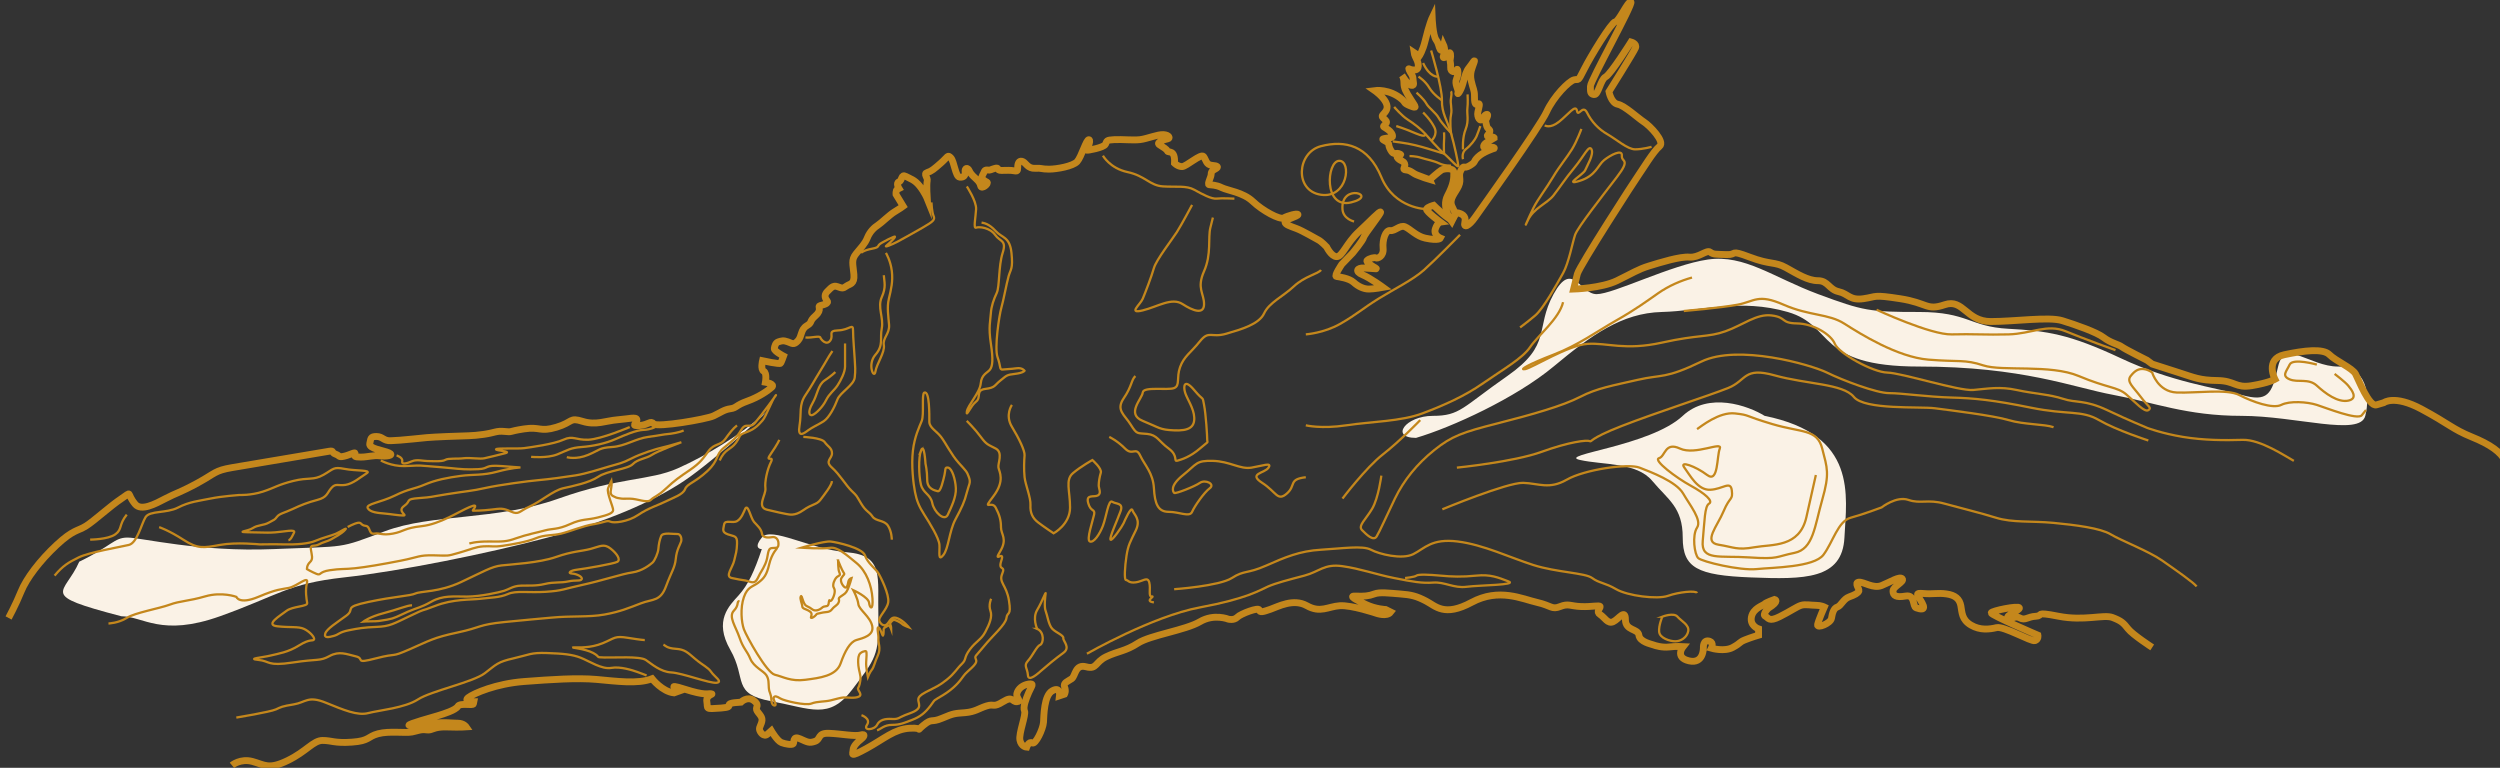 <svg width="1094" height="336" viewBox="0 0 1094 336" fill="none" xmlns="http://www.w3.org/2000/svg">
<rect x="0" y="0" width="1094" height="336" fill="#333333" stroke="none"/>
<g clip-path="url(#clip0_813_786)">
<path d="M736.361 181.978C747.757 171.326 765.004 177.54 772.203 181.978C813.1 190.242 808.046 216.872 807.126 235.237C806.207 253.602 789.665 253.602 766.23 252.684C742.794 251.766 736.361 248.552 736.361 235.237C736.361 221.922 729.928 218.708 723.035 210.444C716.142 202.18 701.438 203.557 691.328 201.262C681.219 198.966 722.116 195.293 736.361 181.978Z" fill="#FAF2E6"/>
<path d="M323.256 260.489C327.392 255.898 330.149 249.929 333.366 240.288C331.987 240.288 330.057 239.277 333.366 235.237C337.501 230.187 354.044 240.288 370.586 241.665C387.129 243.042 383.912 252.684 384.372 269.672C384.831 286.659 382.993 288.496 372.884 301.811C362.774 315.125 354.963 310.075 337.501 306.861C320.039 303.647 326.932 297.219 319.58 284.364C312.228 271.508 319.121 265.08 323.256 260.489Z" fill="#FAF2E6"/>
<path d="M96.255 269.672C70.522 278.854 62.711 269.672 53.061 269.672C16.299 260.03 28.247 260.489 34.68 245.797C48.925 238.91 49.844 235.237 55.818 235.237C61.791 235.237 87.065 241.665 119.69 240.288C152.316 238.91 147.721 240.288 168.399 232.482C189.077 224.677 217.108 227.891 244.219 218.249C271.331 208.608 284.197 210.444 296.604 204.935C309.011 199.425 323.256 190.702 333.366 181.978C343.475 173.255 313.147 201.262 299.361 210.444C285.576 219.627 265.357 228.35 239.624 235.237C213.891 242.124 175.292 249.929 150.478 252.684C125.664 255.439 121.988 260.489 96.255 269.672Z" fill="#FAF2E6"/>
<path d="M679.84 160.399C663.298 174.173 635.267 187.029 619.644 191.62C608.156 191.62 615.049 181.978 626.996 181.978C638.943 181.978 639.863 178.305 659.622 164.531C679.381 150.757 671.569 143.871 679.84 128.719C688.112 113.568 691.328 128.719 698.681 128.719C706.033 128.719 731.306 115.864 747.389 113.568C763.472 111.272 775.879 121.373 795.638 128.719C815.398 136.065 818.155 136.525 839.752 136.525C861.349 136.525 861.809 142.952 878.811 143.871C895.813 144.789 905.463 146.166 927.979 156.726C950.495 167.286 969.335 169.582 980.823 172.796C992.311 176.01 994.149 172.796 996.906 160.399C999.664 148.003 1010.69 160.399 1023.1 160.399C1035.51 160.399 1037.34 172.796 1035.05 181.978C1032.75 191.161 1004.72 181.978 980.823 181.978C956.929 181.978 942.224 176.01 924.762 172.796C907.301 169.582 885.244 160.399 839.752 160.399C794.26 160.399 802.991 142.493 782.312 136.525C761.634 130.556 744.632 136.065 727.171 136.525C709.709 136.984 696.383 146.625 679.84 160.399Z" fill="#FAF2E6"/>
<path d="M1013.85 159.546C1013.85 159.546 1003.32 156.581 1001.95 159.546C1000.58 162.512 998.291 164.451 1001.95 165.999C1005.61 167.546 1010.19 165.409 1013.85 168.765C1017.51 172.122 1023 176.238 1027.58 175.32C1032.16 174.401 1028.96 170.438 1027.58 168.765C1026.21 167.087 1021.63 163.623 1021.63 163.623" stroke="#C4871C" stroke-miterlimit="10"/>
<path d="M3.749 270.418C3.749 270.418 6.955 264.488 9.242 258.818C11.529 253.142 17.482 245.284 24.802 238.469C32.122 231.654 33.955 232.482 37.615 230.191C41.275 227.906 48.141 221.505 53.175 218.177C58.208 214.849 55.007 215.558 59.127 220.598C61.749 223.807 67.821 220.587 72.4 218.177C76.979 215.768 78.806 215.558 86.586 211.3C94.366 207.042 93.907 205.953 101.505 204.638C101.505 204.638 129.089 199.955 144.098 197.454C146.311 197.086 144.836 198.004 146.862 198.741C148.887 199.478 147.968 200.215 150.55 199.66C153.132 199.11 155.714 197.449 155.345 198.554C154.976 199.66 154.976 200.028 157.927 200.028C160.878 200.028 163.46 199.11 166.223 199.478C168.987 199.847 172.675 199.297 170.281 198.191C167.886 197.086 161.247 196.349 161.797 194.137C162.348 191.926 161.979 191.008 164.748 191.008C167.517 191.008 167.772 193.032 171.052 192.85C174.338 192.669 175.257 192.669 180.603 192.113C185.948 191.558 186.873 191.376 195.725 191.008C204.578 190.639 206.422 190.826 211.586 190.089C216.75 189.352 217.118 188.434 220.807 188.802C224.495 189.171 222.095 188.802 229.29 187.697C236.48 186.591 236.111 189.171 243.488 186.96C250.865 184.748 249.021 182.537 254.922 184.38C260.824 186.223 265.063 184.113 270.227 183.694C275.391 183.274 278.523 182.271 278.71 183.694C278.897 185.117 275.578 186.591 279.817 186.223C284.056 185.854 284.612 183.83 286.087 185.485C287.563 187.141 309.137 183.461 312.27 181.987C315.402 180.513 316.877 179.226 319.647 178.858C322.416 178.489 321.86 177.383 327.024 175.541C332.187 173.698 336.057 170.937 337.72 169.463C339.383 167.989 334.957 167.252 334.957 167.252C334.957 167.252 335.694 163.198 334.219 162.461C332.743 161.724 333.668 157.857 333.668 157.857C333.668 157.857 341.227 159.512 341.596 158.962C341.965 158.412 342.884 155.833 342.884 155.833C342.884 155.833 338.645 153.622 338.827 152.516C339.008 151.41 339.377 149.936 340.671 149.568C341.965 149.199 342.697 148.831 344.728 149.568C346.76 150.305 347.31 151.11 349.154 149.142C350.999 147.175 350.261 144.227 353.024 142.566C355.788 140.904 353.762 140.91 356.894 138.143C360.027 135.376 357.445 134.089 358.92 133.721C360.396 133.352 362.978 132.802 361.871 131.51C360.764 130.217 360.747 128.748 362.138 127.456C363.528 126.163 364.453 124.695 366.479 125.432C368.505 126.169 368.873 126.327 370.349 125.233C371.824 124.139 374.037 124.507 373.668 120.085C373.3 115.663 372.38 113.82 374.588 111.059C376.801 108.298 378.458 106.824 379.564 104.057C380.671 101.29 382.697 99.453 384.172 98.529C385.647 97.61 389.336 93.925 391.549 92.632C393.762 91.34 395.237 90.24 395.237 90.24L392.105 85.08C392.105 85.08 391.924 83.237 392.656 82.869L393.393 82.5C393.393 82.5 391.918 80.108 393.393 79.552C394.869 78.996 394.313 76.054 396.344 77.159C398.37 78.265 400.214 78.634 402.427 81.395C404.64 84.156 405.747 86.923 405.747 86.923C405.747 86.923 405.378 80.658 405.747 79.184C406.116 77.709 403.903 76.054 405.747 75.498C407.591 74.948 408.698 74.024 411.83 71.263C414.962 68.502 414.593 67.578 416.069 69.052C417.544 70.526 418.095 77.341 419.939 77.528C421.783 77.715 422.521 76.791 422.334 75.135C422.146 73.48 423.44 73.111 424.178 74.767C424.915 76.422 426.391 77.528 427.129 78.265C427.866 79.002 428.786 79.739 429.154 81.395C429.523 83.05 432.843 80.289 431.918 79.739C430.993 79.189 428.967 78.265 429.892 76.791C430.817 75.317 430.584 74.211 432.082 74.398C433.581 74.585 433.399 74.217 435.425 73.661C437.451 73.111 435.794 74.58 438.188 74.58C440.583 74.58 442.058 74.398 443.903 74.761C445.747 75.124 445.191 74.211 445.378 72.55C445.565 70.889 446.297 70.157 447.591 70.707C448.885 71.257 449.804 73.837 452.937 73.656C456.069 73.474 455.518 74.024 459.02 74.024C462.521 74.024 469.529 72.737 471.373 70.707C473.217 68.677 475.43 60.757 476.537 61.125C477.644 61.494 475.43 65.548 475.618 65.729C475.805 65.911 482.995 64.624 483.732 63.15C484.47 61.675 483.914 61.284 487.602 61.108C491.291 60.933 495.717 61.466 498.849 61.108C501.982 60.751 506.595 58.727 509.177 58.909C511.759 59.09 512.128 60.564 511.021 60.751C509.915 60.938 505.676 62.225 507.333 63.331C508.99 64.437 510.465 65.174 510.834 66.092C511.203 67.011 514.335 65.174 513.966 71.433C513.966 71.433 515.442 72.907 517.286 72.907C519.13 72.907 525.582 67.011 526.689 68.485C527.795 69.959 527.795 72.17 530.377 72.352C532.959 72.533 533.328 73.089 532.034 73.826C530.741 74.563 530.008 74.931 530.008 76.218C530.008 77.505 528.164 80.641 529.089 80.822C530.014 81.004 532.04 80.822 534.622 82.109C537.204 83.396 544.025 84.133 548.269 88.187C552.514 92.241 560.072 96.295 561.729 95.371C563.386 94.447 567.812 93.159 568 93.897C568.187 94.634 562.098 96.108 562.285 97.213C562.473 98.319 564.311 98.869 567.262 99.975C570.213 101.08 575.377 104.21 576.852 104.947C578.327 105.684 580.541 108.077 580.541 108.077C580.541 108.077 582.566 112.312 584.967 112.312C587.367 112.312 589.206 106.415 594.557 101.443C599.908 96.471 603.778 92.23 604.147 92.785C604.516 93.341 597.139 102.367 596.77 103.841C596.401 105.315 591.975 110.656 591.975 110.656L587.18 115.629C587.18 115.629 583.679 120.788 584.785 120.97C585.892 121.151 590.318 121.707 592.344 123.549C594.369 125.392 596.77 126.498 598.983 126.498C601.196 126.498 605.253 125.76 605.253 125.76C605.253 125.76 599.721 121.707 596.219 120.232C592.718 118.758 594.006 117.103 596.77 117.284C598.858 117.426 601.151 117.562 602.155 117.624C602.274 117.63 602.325 117.471 602.217 117.415C600.946 116.717 597.49 114.727 598.245 113.973C599.164 113.055 601.565 112.499 602.115 112.867C602.666 113.236 605.617 112.317 605.248 108.632C604.879 104.947 606.354 100.524 608.38 100.893C610.406 101.262 612.619 98.313 614.832 99.237C617.045 100.156 619.888 103.41 623.684 104.21C629.688 105.485 630.324 104.21 630.324 104.21C630.324 104.21 627.191 102.923 628.11 100.156C629.03 97.389 630.324 97.208 630.324 97.208C630.324 97.208 623.872 92.417 624.24 91.498C624.609 90.58 627.373 89.843 627.373 89.843C627.373 89.843 634.562 97.026 635.487 95.921C636.407 94.815 636.776 92.791 638.069 93.159C639.357 93.528 641.758 94.265 641.02 97.213C640.282 100.162 642.864 98.869 645.446 95.189C648.028 91.504 673.66 55.762 676.793 48.947C679.925 42.132 686.564 35.498 688.777 34.943C690.99 34.387 690.253 36.23 693.203 30.339C696.154 24.442 705.188 9.707 706.851 9.519C708.513 9.332 712.383 0.306 713.672 0.862C714.96 1.417 695.973 35.311 695.973 37.709C695.973 40.108 695.791 41.208 697.63 41.395C699.468 41.582 700.393 34.761 702.606 33.656C704.819 32.55 713.734 18.364 713.734 18.364C713.734 18.364 716.435 19.101 715.697 20.944C714.96 22.787 704.082 40.102 704.082 40.102C704.082 40.102 705.001 45.074 707.952 45.63C710.902 46.18 716.804 51.708 719.386 53.369C721.968 55.031 728.789 62.027 726.207 64.057C723.625 66.087 718.648 74.376 717.173 76.4C715.697 78.424 691.172 116.377 690.253 119.881C689.333 123.385 688.596 126.515 688.596 126.515C688.596 126.515 700.768 126.146 707.588 122.829C714.409 119.512 716.81 117.857 721.605 116.383C726.4 114.909 735.252 112.147 739.304 112.516C743.361 112.884 746.862 109.199 748.338 110.305C749.813 111.41 750.551 111.223 755.527 111.41C760.504 111.597 756.447 109.018 765.668 112.516C774.889 116.014 776.546 114.359 781.528 117.12C786.505 119.881 791.118 122.829 795.544 122.829C799.97 122.829 800.339 126.696 804.578 127.62C808.817 128.539 809.373 131.589 815.456 130.71C821.539 129.831 819.326 128.828 831.498 130.71C843.67 132.592 842.933 136.096 851.042 133.33C859.156 130.568 860.444 140.7 871.141 140.7C881.837 140.7 896.586 138.489 902.487 140.332C908.389 142.174 917.423 145.304 920.555 147.702C923.687 150.101 927.007 150.651 928.482 151.756C929.958 152.862 939.548 157.653 939.548 157.653L941.795 159.308C941.795 159.308 946.556 160.828 953.422 163.039C960.288 165.25 962.575 166.412 970.355 166.515C978.135 166.622 978.135 169.973 985.461 168.754C992.787 167.535 995.527 165.987 995.527 165.987C995.527 165.987 990.948 157.069 999.647 155.215C1008.34 153.361 1016.58 152.414 1019.33 155.175C1022.07 157.936 1029.39 161.06 1030.77 163.612C1032.14 166.163 1036.72 178.137 1039.92 177.179L1043.13 176.221C1043.13 176.221 1047.71 172.621 1059.6 178.994C1071.5 185.366 1073.34 187.844 1081.57 191.178C1089.81 194.512 1094.38 197.834 1096.22 201.661" stroke="#C4871C" stroke-width="3" stroke-miterlimit="10"/>
<path d="M101.505 334.889C101.505 334.889 105.193 331.759 110.539 333.233C115.884 334.707 117.547 336.867 125.843 332.836C134.139 328.805 137.09 324.02 141.147 324.02C145.205 324.02 146.311 325.307 154.057 324.757C161.803 324.207 160.696 322.364 165.491 321.071C170.286 319.784 177.476 320.89 180.245 320.334C183.009 319.784 184.115 319.047 186.697 319.416C189.279 319.784 189.461 317.942 195.55 318.129C201.633 318.31 204.033 318.118 204.033 318.118C204.033 318.118 202.926 316.473 200.345 316.473C197.763 316.473 194.261 315.923 190.573 316.473C186.884 317.023 179.507 317.947 178.957 317.392C178.407 316.836 189.285 313.894 191.679 313.157C194.074 312.419 199.425 310.764 200.345 309.103C201.264 307.441 206.984 308.921 207.165 307.997L207.347 307.079C207.347 307.079 202.552 307.079 204.952 305.236C207.353 303.393 217.124 299.158 229.29 298.234C241.457 297.31 252.522 296.578 261.006 297.315C269.489 298.052 279.073 299.475 285.344 297.015C285.344 297.015 289.77 302.656 294.934 303.212L297.516 302.293C297.516 302.293 290.326 298.608 299.542 301.556C308.763 304.505 309.5 303.399 311.157 303.58C312.814 303.762 308.763 303.949 309.313 307.079C309.864 310.208 308.207 310.395 315.584 309.84C322.961 309.29 314.477 307.816 324.249 307.26C324.249 307.26 327.012 304.499 329.781 306.523C332.545 308.547 330.701 309.284 331.07 310.577C331.438 311.87 333.651 313.338 333.464 315.181C333.277 317.023 332.176 318.129 332.358 319.234C332.539 320.34 334.202 322.733 335.859 321.259L337.516 319.784C337.516 319.784 340.098 324.207 341.942 324.944C343.786 325.681 346.55 326.05 347.106 325.494C347.662 324.938 346.737 321.809 350.057 323.283C353.376 324.757 354.114 325.307 356.696 324.388C359.278 323.47 357.615 320.703 362.779 320.89C367.943 321.071 374.026 322.364 376.608 321.627C379.19 320.89 377.896 322.733 376.608 323.651C375.32 324.57 373.288 326.599 373.288 328.255C373.288 329.911 371.444 331.753 379.19 327.518C386.936 323.283 391.362 319.042 398.183 318.673C405.003 318.305 400.027 320.697 404.084 317.386C408.141 314.069 407.217 316.468 412.38 314.256C417.544 312.045 417.913 312.232 422.339 311.864C426.765 311.495 428.241 310.021 431.742 308.916C435.243 307.81 434.506 309.834 438.932 307.073C443.358 304.312 442.802 307.254 445.015 307.073C447.228 306.891 444.464 305.417 445.015 303.388C445.565 301.358 447.597 299.702 450.179 299.334C452.761 298.965 451.467 300.071 450.179 303.019C448.891 305.967 447.597 309.466 448.334 311.127C449.072 312.788 445.753 320.89 446.309 323.838C446.865 326.787 449.259 326.968 449.259 326.968C449.259 326.968 450.213 324.207 451.671 325.125C453.129 326.044 456.449 319.002 456.636 316.076C456.824 313.151 456.818 304.306 460.506 302.282C464.195 300.258 463.639 304.493 463.639 304.493L465.852 303.756C465.852 303.756 466.59 302.469 465.852 300.626C465.114 298.784 467.327 298.183 468.984 297.009C470.641 295.835 470.46 290.495 475.255 291.782C480.05 293.069 479.125 289.758 484.107 287.359C489.084 284.967 492.59 284.967 497.936 281.463C503.281 277.964 518.841 275.753 525.077 272.068C531.314 268.383 537.584 270.962 537.584 270.962C537.584 270.962 539.979 271.603 541.454 270.084C542.93 268.564 550.857 265.616 551.044 266.908C551.231 268.201 552.701 267.748 556.021 266.591C559.34 265.434 565.98 261.749 571.881 265.066C577.783 268.383 581.102 265.434 586.266 265.066C591.43 264.697 602.308 268.383 602.308 268.383C602.308 268.383 606.916 270.038 608.579 267.833L606.366 266.727C606.366 266.727 601.939 266.546 597.7 264.516C593.462 262.492 589.773 260.649 593.274 260.831C596.775 261.012 598.989 260.831 601.389 259.912C603.784 258.994 607.659 259.543 612.636 259.912C617.612 260.281 619.826 260.831 624.07 263.042C628.315 265.253 631.998 270.044 643.982 263.592C655.967 257.145 666.107 262.118 672.565 263.592C679.017 265.066 679.017 266.908 682.706 265.434C686.394 263.96 687.132 265.253 691.927 265.434C696.722 265.616 700.041 264.697 700.223 265.434C700.404 266.171 698.197 267.646 700.223 268.933C702.249 270.22 703.543 273.168 705.937 272.062C708.332 270.957 711.283 266.166 711.283 271.144C711.283 276.122 716.815 275.011 717.184 277.959C717.553 280.907 722.53 281.826 723.455 282.194C724.38 282.563 727.512 283.481 730.463 283.113C733.413 282.744 736.546 282.931 736.546 282.931C736.546 282.931 732.676 287.722 739.128 289.196C745.58 290.67 745.398 283.487 745.398 283.487C745.398 283.487 745.137 279.58 748.184 280.629C750.108 281.293 748.899 283.668 748.899 283.668C748.899 283.668 754.614 285.324 758.302 283.3C761.991 281.276 760.884 281.088 763.647 279.983C766.411 278.877 769.549 277.959 769.549 277.959V275.198C769.549 275.198 765.679 273.911 766.417 270.038C767.154 266.166 771.393 265.066 772.131 264.329C772.869 263.592 776.557 262.305 776.557 262.305C776.557 262.305 779.139 262.855 773.794 266.171C773.794 266.171 771.03 268.933 772.506 269.67C773.981 270.407 773.981 272.249 778.776 269.851C783.571 267.458 786.334 265.429 788.179 264.879C790.023 264.329 792.418 264.879 794.631 264.879C796.844 264.879 798.319 265.616 798.319 265.616C798.319 265.616 795.737 271.512 795.368 273.355C794.999 275.198 801.083 272.805 801.451 270.594C801.82 268.383 802.371 266.171 804.033 265.621C805.696 265.071 806.615 262.123 809.197 261.199C811.779 260.275 813.067 259.543 813.436 258.619C813.805 257.695 811.223 254.934 813.436 254.753C815.649 254.571 819.707 257.701 823.395 256.227C827.084 254.753 831.322 251.991 832.429 253.278C833.536 254.565 828.372 256.595 828.372 258.619C828.372 260.643 829.66 261.568 833.904 260.831C838.143 260.093 836.855 265.434 838.512 265.99C840.169 266.546 843.12 267.464 841.094 263.779C839.068 260.093 837.672 259.356 841.781 259.725C845.889 260.093 847.915 259.356 851.791 259.906C855.661 260.456 857.505 262.118 858.061 265.066C858.611 268.014 858.43 271.144 862.487 273.542C866.544 275.94 870.602 275.385 873.734 274.648C876.866 273.911 888.857 280.913 890.514 280.357C892.171 279.801 891.802 277.964 891.802 277.964C891.802 277.964 871.152 269.12 871.334 268.201C871.515 267.283 883.318 264.884 883.687 265.99C884.056 267.096 877.417 269.307 878.711 270.412C880.005 271.518 881.474 269.125 883.875 270.412C886.269 271.699 887.194 269.862 890.883 269.675C894.571 269.488 889.595 267.464 900.842 269.675C912.089 271.887 920.572 268.757 924.442 270.225C928.312 271.694 929.237 272.618 931.263 275.198C933.289 277.777 941.806 283.305 941.806 283.305" stroke="#C4871C" stroke-width="3" stroke-miterlimit="10"/>
<path d="M340.2 239.734C340.2 239.734 337.709 242.223 336.602 246.917C335.496 251.612 334.389 252.995 331.898 254.928C329.407 256.862 327.194 256.584 325.537 261.284C323.88 265.984 324.43 272.34 325.537 275.379C326.644 278.418 335.496 294.447 339.088 295.274C342.68 296.102 346.005 298.313 352.366 297.485C358.728 296.658 365.917 295.83 367.858 290.302C369.793 284.774 372.006 280.907 374.775 280.079C377.544 279.252 382.521 278.146 381.692 274.001C380.864 269.857 375.882 266.818 375.609 264.329C375.337 261.84 373.396 258.251 373.396 258.251C373.396 258.251 380.036 261.29 380.314 263.779C380.592 266.268 382.158 267.374 381.789 261.846C381.42 256.318 379.207 249.962 374.781 246.367C370.355 242.773 366.485 239.184 363.165 239.734C359.845 240.283 350.721 239.677 350.721 239.677C350.721 239.677 360.68 236.695 363.443 236.972C366.207 237.25 377.408 239.745 378.515 243.056C379.621 246.373 383.02 248.731 384.257 250.665C385.494 252.598 389.223 260.275 388.672 263.592C388.122 266.909 384.087 270.135 384.831 271.79C385.574 273.446 387.231 274.551 388.615 272.618C390 270.685 390.551 269.579 393.042 270.685C395.533 271.79 397.746 274.551 397.746 274.551C397.746 274.551 395.255 273.633 394.795 273.077C394.335 272.522 391.566 270.957 390.925 271.325C390.284 271.694 389.268 272.612 389.637 273.349C390.006 274.086 390.006 275.374 390.006 275.374C390.006 275.374 389.268 273.253 388.53 273.809C387.793 274.364 386.686 274.636 386.686 275.374C386.686 276.111 386.686 277.863 386.408 278.135C386.13 278.407 385.211 274.636 384.382 274.54C383.554 274.444 384.564 277.857 384.382 279.512C384.201 281.168 385.58 283.748 384.201 286.696C382.822 289.644 382.447 291.946 381.528 293.052C380.609 294.157 379.774 296.278 379.774 296.278C379.774 296.278 378.855 291.855 379.037 289.735C379.218 287.614 379.315 285.403 379.037 285.035C378.759 284.666 376.546 285.313 375.995 286.509C375.445 287.705 375.445 289.27 375.626 291.3C375.808 293.324 376.733 295.631 376.546 297.196C376.358 298.761 376.086 300.145 375.53 301.063C374.974 301.982 377.556 303.734 375.99 304.748C374.423 305.763 370.548 305.117 369.169 305.208C367.79 305.298 366.127 305.854 363.454 306.495C360.782 307.135 357.644 306.863 355.067 307.878C352.486 308.893 343.174 306.682 341.517 305.667C339.86 304.652 339.122 304.471 338.657 305.117C338.191 305.763 339.116 307.203 339.394 308.139C339.672 309.074 337.641 309.262 337.55 306.313C337.459 303.365 336.631 303.365 336.443 301.063C336.256 298.761 336.534 297.287 335.337 295.444C334.14 293.602 329.804 291.85 328.329 288.261C326.853 284.672 325.287 283.929 323.625 279.048C321.968 274.166 318.648 269.834 321.134 267.254C323.619 264.675 322.183 263.047 323.625 263.019" stroke="#C4871C" stroke-miterlimit="10"/>
<path d="M366.751 245.261C366.751 245.261 366.751 249.225 367.211 250.234C367.67 251.243 367.761 251.708 366.751 252.167C365.741 252.626 364.725 254.469 364.629 255.943C364.532 257.417 365.276 257.072 365.276 258.812C365.276 260.553 363.709 263.773 363.153 262.855C362.597 261.936 362.875 264.142 362.325 264.879C361.774 265.616 360.759 264.969 359.652 265.984C358.546 266.999 356.724 267.549 355.561 266.721C354.397 265.894 354.579 265.984 352.922 265.157C351.265 264.329 350.987 259.957 350.431 260.989C349.875 262.021 351.078 264.329 351.078 265.338C351.078 266.347 352.553 266.512 353.66 267.124C354.766 267.736 355.504 268.286 354.948 269.76C354.392 271.235 356.514 269.851 357.07 269.114C357.626 268.377 357.252 268.746 359.374 268.196C361.496 267.646 362.875 268.196 364.078 266.631C365.281 265.066 366.473 264.975 367.029 263.501C367.585 262.027 366.291 262.169 367.948 260.995C369.605 259.821 370.161 259.736 370.99 257.843C371.818 255.949 372.647 252.944 372.647 252.944C372.647 252.944 371.359 253.278 371.172 254.843C371.172 254.843 370.893 256.964 370.156 257.145C369.418 257.327 367.296 254.543 368.221 252.944C369.146 251.345 369.878 251.527 369.14 250.512C368.402 249.497 366.745 245.261 366.745 245.261H366.751Z" stroke="#C4871C" stroke-miterlimit="10"/>
<path d="M103.417 314.013C103.417 314.013 118.222 311.558 120.679 310.452C123.136 309.346 123.261 309.103 128.544 308.241C133.833 307.379 134.69 304.312 142.56 307.504C150.425 310.696 156.451 313.276 161.122 312.051C165.792 310.821 177.101 309.828 182.878 306.086C188.655 302.35 206.972 298.54 212.136 294.611C217.3 290.682 217.669 289.695 224.677 288.102C231.685 286.503 232.173 285.522 239.306 285.766C246.433 286.01 250.49 286.378 254.179 287.853C257.867 289.327 263.4 293.012 267.457 292.275C271.515 291.538 276.923 293.363 278.892 294.05C280.861 294.736 282.949 295.592 282.949 295.592" stroke="#C4871C" stroke-miterlimit="10"/>
<path d="M290.32 282.075C291.058 282.444 291.796 283.674 295.728 283.918C299.661 284.162 300.892 285.517 304.212 288.34C307.531 291.164 309.864 292.009 311.22 294.044C312.576 296.079 316.509 298.41 313.558 298.778C310.607 299.147 298.56 294.503 293.765 294.259C288.97 294.016 285.162 290.512 282.58 288.788C279.998 287.07 268.808 287.847 264.507 287.722C260.206 287.598 263.094 287.649 259.53 285.721C255.967 283.793 248.652 283.3 250.984 283.3C253.317 283.3 258.361 283.668 263.769 281.457C269.177 279.246 268.808 278.14 274.835 279.121C280.855 280.102 282.155 280.102 282.155 280.102" stroke="#C4871C" stroke-miterlimit="10"/>
<path d="M180.302 264.879C178.214 264.879 174.031 266.722 167.886 268.32C161.74 269.919 159.033 272.006 159.033 272.006C159.033 272.006 160.384 271.881 162.847 271.881C165.31 271.881 166.042 271.756 169.486 271.144C172.931 270.532 173.668 269.795 178.458 267.702C183.253 265.616 183.746 266.104 188.785 263.28C193.824 260.457 198.494 261.069 204.277 261.069C210.059 261.069 218.537 259.226 220.75 258.489C222.963 257.752 224.563 256.403 227.877 256.278C231.197 256.153 234.392 256.522 238.449 255.541C242.506 254.56 245.332 255.172 248.652 254.435C251.972 253.698 254.06 254.435 254.553 253.454C255.047 252.474 252.465 251.118 250.371 250.999C248.277 250.88 249.39 249.65 252.584 249.281C255.779 248.913 268.689 246.702 270.164 245.84C271.64 244.978 270.164 242.398 267.213 240.068C264.263 237.738 262.662 239.087 258.486 240.193C254.304 241.298 250.621 241.174 243.244 243.753C235.867 246.333 223.701 246.946 219.394 247.439C215.093 247.932 211.529 250.143 201.814 254.685C192.105 259.232 184.234 258.614 181.777 259.719C179.32 260.825 172.806 260.95 161.247 263.405C149.687 265.86 155.714 266.353 151.537 269.42C147.361 272.488 142.935 275.192 142.316 277.279C141.698 279.365 143.916 278.877 146.13 278.259C148.343 277.641 148.343 276.661 152.644 275.805C156.945 274.948 159.034 274.574 164.816 274.33C170.598 274.087 171.943 273.1 179.689 269.415C187.435 265.729 182.64 268.184 190.505 265.117C198.37 262.044 206.115 262.537 210.173 262.027C214.23 261.517 218.656 261.556 222.22 259.958C225.783 258.359 231.191 259.464 238.812 258.977C246.433 258.483 246.558 257.746 255.036 255.904C263.519 254.061 272.247 251.113 276.673 250.5C281.099 249.888 284.538 247.059 285.525 246.203C286.513 245.347 287.982 241.905 288.107 240.187C288.232 238.469 288.601 236.258 289.339 234.54C290.076 232.822 294.871 233.803 296.347 233.678C297.822 233.554 298.435 235.646 298.066 236.944C297.697 238.242 296.097 240.556 295.728 244.485C295.359 248.414 293.884 250.013 291.427 256.629C288.97 263.246 285.65 262.05 280.486 264.011C275.322 265.979 271.39 267.697 264.507 268.927C257.623 270.157 250.371 269.42 241.275 270.277C232.179 271.138 232.672 271.014 220.869 272.193C209.066 273.372 210.666 274.574 200.22 276.785C189.773 278.997 187.928 280.346 179.201 284.156C170.473 287.966 174.531 285.505 164.572 288.085C154.613 290.665 159.902 288.21 155.72 287.223C151.537 286.242 148.467 284.768 144.166 287.099C139.865 289.435 139.371 288.204 128.062 289.922C116.752 291.64 118.353 289.31 113.064 288.777C107.775 288.244 115.033 287.711 118.472 286.849C121.91 285.987 125.968 285.5 130.888 282.427C135.807 279.354 136.908 280.709 137.402 279.847C137.896 278.985 135.433 276.286 132.976 275.181C130.519 274.075 127.199 274.688 121.422 274.075C115.646 273.463 122.654 269.409 125.355 267.323C128.062 265.236 134.695 265.48 134.423 263.881C134.151 262.282 133.47 258.478 134.326 255.036C135.183 251.595 130.025 256.51 126.461 257.247C122.898 257.985 121.542 257.616 113.064 261.177C104.58 264.737 103.423 261.177 103.423 261.177C103.423 261.177 97.118 258.846 89.798 260.972C82.478 263.099 78.812 262.917 74.238 264.607C69.659 266.296 59.133 268.094 55.473 270.396C51.812 272.697 47.466 272.839 47.466 272.839" stroke="#C4871C" stroke-miterlimit="10"/>
<path d="M314.908 201.502C317.246 196.343 319.703 196.955 322.035 193.763C324.373 190.571 322.773 190.503 326.706 189.097C330.638 187.691 332.238 185.536 333.714 183.938C335.189 182.339 337.771 175.093 339.366 173.131C340.96 171.169 332.851 182.22 330.394 185.043C327.937 187.867 326.462 184.55 324.373 188.116C322.285 191.682 320.929 192.539 316.877 195.855C312.826 199.172 314.908 201.14 309.5 206.174C304.093 211.209 300.773 211.578 299.791 214.033C298.809 216.488 294.752 217.718 291.308 219.436C287.863 221.154 283.812 222.259 279.261 225.332C274.71 228.405 268.564 229.018 267.089 228.281C265.613 227.544 264.507 228.649 259.837 229.386C255.166 230.123 249.39 232.578 245.576 233.514C241.763 234.449 238.324 233.928 234.511 235.527C230.698 237.125 224.183 238.231 220.007 238.843C215.825 239.456 215.087 238.843 211.523 239.087C207.96 239.331 206.359 240.317 200.793 241.911C195.226 243.51 196.406 243.141 189.767 243.016C183.128 242.892 183.497 243.753 175.382 245.352C167.267 246.951 160.015 248.176 155.345 248.669C150.675 249.162 149.2 248.794 144.28 249.531C139.36 250.268 140.591 251.986 138.503 251.13C136.415 250.274 134.321 249.043 134.321 249.043C134.321 249.043 134.196 247.325 135.671 245.97C137.147 244.615 136.409 242.897 136.04 240.442C135.671 237.987 137.516 239.337 139.485 238.254C141.454 237.171 143.417 236.882 144.893 236.02C146.368 235.158 149.319 233.684 150.913 231.966C152.508 230.248 149.194 232.578 147.1 233.514C145.006 234.449 141.198 235.283 138.128 236.632C135.053 237.982 129.526 238.35 124.362 238.231C119.198 238.106 115.878 238.231 113.665 238.231C113.665 238.231 103.514 237.142 96.188 238.469C88.862 239.796 86.575 240.266 80.168 236.145C73.762 232.023 69.642 230.673 69.642 230.673" stroke="#C4871C" stroke-miterlimit="10"/>
<path d="M126.212 236.388C127.194 236.264 127.812 234.79 128.669 233.089C129.526 231.388 124.243 232.703 120.554 232.947C116.866 233.191 118.216 233.072 110.107 232.947C101.998 232.822 108.388 232.578 110.601 231.104C112.814 229.63 115.396 229.999 117.728 228.649C120.061 227.3 120.066 227.668 121.173 226.194C122.279 224.72 124.368 224.476 128.056 222.753C131.745 221.029 134.446 219.929 138.872 218.761C143.298 217.593 143.054 215.751 145.017 213.539C146.986 211.328 147.843 212.678 151.163 212.19C154.483 211.697 157.802 208.749 160.384 207.155C162.966 205.562 155.833 206.174 150.794 205.188C145.755 204.207 146.124 205.188 141.573 207.768C137.022 210.347 135.183 208.749 128.294 210.472C121.405 212.196 120.305 213.42 115.016 215.138C109.727 216.856 104.688 216.612 104.688 216.612C104.688 216.612 97.101 217.14 92.068 218.177C87.035 219.215 82.915 219.532 77.882 222.118C72.848 224.703 65.522 223.354 63.695 226.313C61.868 229.273 60.035 237.59 56.375 238.464C52.715 239.337 38.982 241.661 34.409 243.929C29.829 246.197 27.542 247.53 23.882 251.895" stroke="#C4871C" stroke-miterlimit="10"/>
<path d="M166.655 201.503C166.655 201.503 171.206 204.082 176.982 203.958C182.759 203.833 181.777 203.476 186.941 203.958C192.105 204.445 192.105 204.309 196.9 204.808C201.695 205.307 204.277 205.551 209.316 205.307C214.355 205.063 211.529 203.34 219.644 203.958L227.758 204.57C227.758 204.57 223.826 204.695 217.556 206.413C211.285 208.131 207.109 207.518 201.576 208.255C196.043 208.992 190.76 209.973 185.84 212.065C180.921 214.152 179.082 213.783 172.812 216.856C166.541 219.929 159.891 220.542 160.94 222.384C161.99 224.227 165.435 224.471 168.261 224.72C171.087 224.964 174.406 225.582 176.494 225.582C178.583 225.582 173.544 223.739 176.863 221.403C180.183 219.067 176.988 218.455 183.378 217.962C189.767 217.469 187.191 217.593 195.669 216.244C204.147 214.894 206.365 214.895 212.386 213.539C218.407 212.19 231.441 210.466 235.743 210.098C240.044 209.729 247.421 208.749 251.966 208.011C256.517 207.274 262.538 205.307 266.72 204.082C270.902 202.858 272.253 202.733 276.31 200.641C280.367 198.554 287.375 196.343 289.708 195.85C292.046 195.357 298.168 193.514 298.168 193.514C298.168 193.514 287.614 197.443 285.282 199.042C282.949 200.641 279.011 200.885 276.923 203.096C274.835 205.307 265.857 205.919 261.8 208.624C257.743 211.328 250.735 212.678 246.433 213.658C242.132 214.639 236.475 219.555 231.804 221.641C227.134 223.728 227.134 225.452 223.571 223.853C220.007 222.254 219.144 222.503 215.087 222.991C211.03 223.484 207.591 223.484 206.973 223.484C206.354 223.484 210.417 219.799 205.497 221.885C200.577 223.972 192.468 229.375 184.598 230.237C176.733 231.099 176.852 232.601 171.938 233.508C167.018 234.415 166.405 233.094 163.823 233.508C161.241 233.922 162.223 230.362 160.01 230.118C157.797 229.874 158.29 228.519 156.69 228.768C155.09 229.018 152.139 230.611 152.139 230.611" stroke="#C4871C" stroke-miterlimit="10"/>
<path d="M275.572 186.892C275.572 186.892 263.156 192.176 257.505 192.42C251.853 192.663 250.865 190.452 246.564 192.42C242.263 194.387 232.06 195.736 229.353 196.105C226.646 196.473 217.431 195.98 217.062 196.598C216.693 197.216 224.189 197.46 221.119 198.316C218.049 199.172 213.992 200.034 212.023 200.527C210.054 201.021 205.633 200.159 202.927 200.527C200.22 200.896 196.168 200.403 194.812 201.264C193.456 202.126 188.791 201.758 187.066 201.758C185.341 201.758 182.396 200.93 180.308 201.837C178.219 202.739 175.638 203.51 176.006 201.837C176.375 200.164 173.549 199.303 173.549 199.303" stroke="#C4871C" stroke-miterlimit="10"/>
<path d="M232.423 199.909C232.423 199.909 239.431 200.646 243.976 198.804C248.527 196.961 249.509 195.98 254.548 195.612C259.587 195.243 265.12 194.013 269.302 192.17C273.484 190.328 278.398 188.241 281.593 188.116C284.788 187.992 286.632 186.886 286.632 186.886" stroke="#C4871C" stroke-miterlimit="10"/>
<path d="M248.034 200.057C248.034 200.057 252.091 201.264 257.374 199.053C262.663 196.842 262.044 195.98 267.821 195.612C273.598 195.243 278.149 191.926 283.681 191.189C289.214 190.452 290.321 190.084 292.04 189.959C293.759 189.834 297.448 189.222 299.167 188.36" stroke="#C4871C" stroke-miterlimit="10"/>
<path d="M205.378 237.862C205.378 237.862 207.96 236.904 213.981 236.955C220.001 237.006 221.477 237.125 225.903 235.532C230.329 233.933 235.493 232.953 238.563 232.091C241.633 231.229 243.971 231.847 249.379 229.386C254.786 226.926 256.755 227.668 261.67 226.438C266.589 225.208 268.184 224.471 268.309 223.246C268.434 222.021 265.358 215.541 266.096 213.681C266.834 211.821 267.571 210.347 267.571 210.347C267.571 210.347 267.815 211.855 267.446 213.681C267.077 215.507 267.083 216.488 268.309 217.106C269.535 217.724 269.659 217.843 271.254 218.086C272.854 218.33 272.117 218.211 275.555 218.211C278.994 218.211 283.176 220.303 284.776 218.767C286.377 217.23 287.727 217.264 291.535 213.687C295.343 210.109 297.187 208.879 301.863 205.687C306.538 202.495 307.639 200.652 310.096 197.335C312.553 194.018 315.26 194.999 317.224 192.3C319.187 189.602 320.668 187.634 322.512 186.16" stroke="#C4871C" stroke-miterlimit="10"/>
<path d="M407.597 88.573C407.597 88.573 407.778 92.808 408.516 94.469C409.254 96.13 408.516 96.862 403.721 99.629C398.926 102.39 395.237 104.42 392.843 105.707C390.448 106.994 386.391 108.655 388.048 107.362C389.705 106.07 393.024 102.758 390.999 103.677C388.973 104.595 388.417 104.783 385.835 106.257C383.253 107.731 385.466 108.099 381.596 108.836C377.726 109.573 376.801 110.679 376.801 110.679" stroke="#C4871C" stroke-miterlimit="10"/>
<path d="M352.462 147.708C355.595 147.89 358.665 146.79 358.977 147.708C359.289 148.627 361.684 151.393 363.341 148.995C364.997 146.597 361.865 144.76 366.842 144.573C371.818 144.386 373.294 141.256 373.294 144.573C373.294 147.89 373.844 153.968 374.031 157.284C374.219 160.601 374.4 161.888 374.031 165.205C373.663 168.522 367.579 171.839 366.473 174.787C365.366 177.735 362.972 182.707 360.39 184.369C357.808 186.024 355.595 186.824 353.569 188.36C351.543 189.897 348.961 191.615 349.88 186.149C350.8 180.683 349.512 177.27 352.462 172.899C355.413 168.527 355.901 167.235 358.977 162.262C362.052 157.29 362.234 156.553 364.265 153.605" stroke="#C4871C" stroke-miterlimit="10"/>
<path d="M351.538 191.189C351.538 191.189 359.533 191.518 360.884 193.474C362.234 195.43 364.078 195.98 364.078 198.378C364.078 200.777 360.759 201.695 364.078 204.644C367.398 207.592 370.162 212.383 372.653 214.775C375.144 217.168 374.588 216.618 376.801 220.303C379.014 223.989 380.302 223.802 381.777 226.013C383.253 228.224 386.941 227.487 388.598 230.067C390.255 232.646 390.255 236.145 390.255 236.145" stroke="#C4871C" stroke-miterlimit="10"/>
<path d="M341.028 192.476C341.028 192.476 340.291 194.319 337.34 198.554C334.389 202.79 338.997 198.923 337.34 202.24C335.683 205.556 334.576 210.897 334.945 213.664C335.314 216.431 330.888 221.953 335.683 223.059C340.478 224.164 342.691 224.714 343.979 224.902C345.267 225.089 347.668 226.007 351.538 223.246C355.408 220.485 357.371 220.916 358.971 218.767C360.572 216.618 363.891 212.564 364.073 210.534" stroke="#C4871C" stroke-miterlimit="10"/>
<path d="M326.093 222.69C325.451 224.028 324.492 226.926 322.529 228.031C320.566 229.137 317.24 227.294 316.877 229.505C316.514 231.716 315.771 232.828 318.534 233.837C321.298 234.846 322.654 234.234 322.529 237.857C322.404 241.48 322.035 242.035 321.298 245.256C320.56 248.476 317.11 252.235 320.219 252.938C323.329 253.641 323.88 253.641 326.093 254.01C328.306 254.378 330.15 256.108 331.625 252.938C333.101 249.769 333.47 249.956 334.945 246.639C336.42 243.322 335.592 239.915 337.896 239.824C340.2 239.733 340.659 239.762 340.659 237.857C340.659 235.952 339.371 234.846 338.077 235.033C336.784 235.22 333.77 235.674 333.436 233.514C333.101 231.354 331.444 230.061 329.968 228.4C328.493 226.744 327.313 220.156 326.098 222.69H326.093Z" stroke="#C4871C" stroke-miterlimit="10"/>
<path d="M369.793 150.288V160.42C369.793 162.812 367.949 166.498 366.473 168.709C364.998 170.92 362.915 172.207 361.468 175.155C360.021 178.104 357.002 181.052 355.561 181.602C354.12 182.152 353.314 180.315 355.561 176.442C357.808 172.576 357.876 168.465 360.884 166.469C363.891 164.474 365.554 162.812 365.554 162.812" stroke="#C4871C" stroke-miterlimit="10"/>
<path d="M387.679 110.679C387.679 110.679 389.705 113.996 390.261 118.6C390.817 123.203 389.892 126.809 388.973 130.716C388.054 134.622 388.769 138.313 389.058 142.18C389.347 146.047 386.209 147.889 386.76 151.025C387.31 154.16 383.627 159.133 383.071 162.631C382.515 166.129 379.383 159.501 383.071 155.26C386.76 151.025 384.972 148.258 385.863 143.654C386.754 139.05 383.866 134.441 385.863 130.018C387.861 125.596 386.941 123.385 386.754 120.437" stroke="#C4871C" stroke-miterlimit="10"/>
<path d="M423.083 81.571C423.083 81.571 427.322 88.017 427.14 91.521C426.958 95.025 425.863 100.179 427.146 99.629C428.428 99.079 433.223 99.606 435.436 102.747C437.649 105.888 440.6 104.97 438.756 110.679C436.912 116.388 437.468 125.42 436.174 128.181C434.88 130.943 433.779 133.959 433.592 137.151C433.405 140.343 432.485 143.104 433.592 150.293C434.698 157.477 434.33 160.244 433.223 161.718C432.117 163.192 429.535 163.742 429.166 167.796C428.797 171.85 423.451 177.378 423.083 180.139C422.714 182.9 424.74 177.559 427.14 175.717C429.535 173.874 426.754 170.744 431.186 170.189C435.618 169.639 435.067 168.663 437.831 166.475C440.594 164.292 440.413 164.048 444.101 163.617C447.79 163.186 448.34 162.262 448.34 162.262C448.34 162.262 447.421 160.788 444.839 161.157C442.257 161.525 440.231 161.525 438.756 161.707C437.28 161.888 438.018 160.42 436.543 156.366C435.067 152.312 437.28 137.758 438.2 134.628C439.119 131.498 440.413 124.309 441.332 120.992C442.251 117.675 443.358 117.863 442.62 110.673C441.882 103.49 438.517 104.227 435.686 101.091C432.849 97.962 430.636 97.593 429.529 97.406" stroke="#C4871C" stroke-miterlimit="10"/>
<path d="M404.459 171.844C403.239 172.405 404.459 181.426 403.352 184.187C402.246 186.948 400.22 191.002 399.482 197.267C398.744 203.532 399.664 211.64 400.401 215.32C401.139 218.999 402.058 221.437 404.459 225.196C406.859 228.955 410.911 235.447 411.098 238.464C411.285 241.48 410.36 245.902 412.755 242.954C415.15 240.006 415.337 232.454 418.1 227.294C420.864 222.135 422.073 219.555 423.037 215.688C424.002 211.821 424.927 211.379 424.002 208.834C423.077 206.288 422.895 206.293 419.576 202.608C416.256 198.923 413.788 193.763 411.796 191.184C409.804 188.604 406.672 187.13 406.672 184.55C406.672 181.97 406.853 170.733 404.459 171.838V171.844Z" stroke="#C4871C" stroke-miterlimit="10"/>
<path d="M402.983 197.267C401.894 200.255 402.064 208.136 402.983 212.008C403.902 215.881 407.222 216.244 407.96 220.116C408.697 223.983 413.305 228.445 414.781 225.202C416.256 221.959 418.469 217.536 418.282 213.67C418.095 209.803 416.625 205.012 414.962 204.643C413.3 204.275 413.856 205.539 413.305 207.853C412.755 210.166 411.648 215.325 410.354 214.957C409.061 214.588 405.741 214.038 405.741 209.984C405.741 205.931 405.003 202.982 405.003 202.982C405.003 202.982 404.453 193.219 402.977 197.273L402.983 197.267Z" stroke="#C4871C" stroke-miterlimit="10"/>
<path d="M383.809 319.598C385.466 319.048 386.907 317.205 390.431 317.205C393.955 317.205 395.805 316.286 399.21 314.994C402.615 313.701 404.828 311.949 407.228 308.774C409.623 305.599 407.966 307.073 412.761 304.125C417.556 301.177 419.95 298.228 421.613 295.836C423.276 293.443 427.883 290.784 427.146 288.794C426.408 286.804 426.595 287.728 430.465 282.937C434.335 278.146 440.055 273.372 440.424 270.418C440.793 267.464 442.637 269.857 441.531 262.855C440.424 255.853 436.923 254.934 438.58 251.062C440.237 247.189 436.554 250.143 438.211 245.256C439.868 240.374 434.341 246.821 437.661 241.293C440.98 235.765 438.03 233.922 438.03 230.792C438.03 227.663 437.434 225.406 435.703 222.112C433.972 218.818 429.546 223.977 434.71 217.157C439.874 210.336 437.292 206.469 436.923 204.627C436.554 202.784 439.091 198.05 435.703 196.269C432.315 194.489 431.759 194.676 429.177 191.172C426.595 187.668 423.049 184.17 423.049 184.17" stroke="#C4871C" stroke-miterlimit="10"/>
<path d="M376.988 312.964C376.988 312.964 381.227 314.438 379.383 317.199C377.539 319.96 382.703 319.41 383.809 317.199C384.916 314.988 387.31 314.438 390.261 314.62C393.212 314.801 393.212 314.07 395.975 312.964C398.739 311.858 402.212 311.025 402.229 308.768C402.246 306.512 400.22 305.412 405.197 302.832C410.173 300.252 410.729 300.252 414.23 297.491C417.732 294.73 418.657 292.655 420.87 290.557C423.083 288.459 421.63 287.909 424.388 284.224C427.146 280.539 429.353 279.989 431.197 276.485C433.042 272.987 434.33 269.851 433.411 267.272C432.491 264.692 433.717 262.033 433.717 262.033" stroke="#C4871C" stroke-miterlimit="10"/>
<path d="M453.879 275.198C453.879 275.198 451.666 270.594 453.879 266.909C456.092 263.223 457.749 258.432 457.567 259.725C457.385 261.018 456.858 265.588 457.578 267.357C458.299 269.126 458.855 273.542 460.512 275.203C462.169 276.865 465.489 277.965 465.307 279.257C465.126 280.55 468.638 283.311 465.313 285.704C461.988 288.096 457.561 291.782 455.899 293.256C454.242 294.73 449.997 298.597 449.816 295.467C449.634 292.337 447.79 291.413 449.816 289.202C451.841 286.991 453.686 282.756 455.161 282.2C456.636 281.644 457.187 276.672 453.873 275.198H453.879Z" stroke="#C4871C" stroke-miterlimit="10"/>
<path d="M442.813 177.185C442.813 177.185 439.681 181.607 442.813 186.767C445.945 191.926 448.527 197.267 448.346 199.297C448.164 201.327 447.994 205.488 448.357 208.839C448.715 212.19 451.115 217.718 450.928 221.035C450.74 224.352 451.847 226.744 454.247 228.587C456.648 230.43 461.068 233.378 461.068 233.378C461.068 233.378 468.258 229.466 468.258 222.118C468.258 214.77 466.045 209.979 469.546 207.031C473.047 204.082 478.029 201.321 478.029 201.321C478.029 201.321 482.268 205.006 481.718 206.849C481.167 208.692 480.799 210.903 480.799 212.377C480.799 213.851 482.087 215.875 480.43 216.8C478.773 217.724 475.084 216.062 476.191 220.116C477.297 224.17 479.323 222.549 478.773 225.202C478.222 227.856 475.272 236.292 476.929 236.955C478.586 237.619 481.167 233.933 482.643 230.067C484.118 226.2 485.038 218.461 486.7 219.566C488.363 220.672 491.677 219.935 490.389 223.62C489.101 227.306 485.412 235.226 485.962 236.15C486.513 237.074 491.126 230.254 491.677 228.967C492.227 227.68 494.996 221.415 495.547 223.257C496.097 225.1 499.417 227.124 497.022 232.102C494.628 237.08 493.703 238.367 492.965 243.158C492.227 247.949 491.858 253.846 492.783 253.846C493.708 253.846 493.89 255.263 497.022 254.832C500.155 254.401 502.186 252.111 502.924 254.911C503.661 257.712 502.373 261.171 504.03 261.006C505.687 260.842 500.529 263.053 504.95 263.609" stroke="#C4871C" stroke-miterlimit="10"/>
<path d="M475.635 286.067C475.635 286.067 504.286 269.67 525.083 265.803C545.886 261.936 551.419 258.16 554.92 256.641C558.421 255.121 564.141 253.647 570.78 251.895C577.419 250.143 579.445 246.645 587.373 247.751C595.3 248.856 601.939 251.323 610.054 252.944C618.169 254.566 622.226 255.303 627.202 254.934C632.179 254.566 636.236 257.514 641.769 256.777C647.302 256.04 664.45 256.04 660.024 254.384C655.598 252.729 652.278 251.254 646.008 251.895C639.738 252.542 635.311 252.354 630.335 251.895C625.358 251.436 620.563 251.249 619.826 251.895C619.088 252.542 614.849 252.944 614.849 252.944" stroke="#C4871C" stroke-miterlimit="10"/>
<path d="M482.643 68.122C482.643 68.122 485.685 73.65 493.43 75.305C501.176 76.961 503.111 81.202 508.922 81.57C514.733 81.939 519.165 81.111 522.615 83.045C526.071 84.978 530.219 87.189 532.432 86.911C534.645 86.633 540.178 86.934 540.178 86.934" stroke="#C4871C" stroke-miterlimit="10"/>
<path d="M521.656 89.678C521.656 89.678 516.94 98.523 514.999 101.562C513.059 104.601 505.966 113.724 504.95 117.313C503.934 120.901 501.171 128.096 500.064 130.721C498.957 133.347 493.425 137.485 500.064 135.83C506.703 134.174 512.786 130.024 517.491 133.069C522.195 136.113 526.893 137.769 526.893 133.069C526.893 128.369 523.574 126.157 526.893 118.696C530.213 111.235 528.55 104.051 529.657 99.629L530.763 95.206" stroke="#C4871C" stroke-miterlimit="10"/>
<path d="M578.061 118.14C576.954 119.796 570.871 120.902 566.167 125.324C561.463 129.746 555.379 132.388 553.166 137.145C550.953 141.902 543.207 144.113 536.574 146.047C529.935 147.98 529.083 144.391 525.083 149.364C521.082 154.336 518.041 155.997 516.384 160.692C514.727 165.386 516.492 168.703 513.808 169.809C511.129 170.914 500.342 169.009 500.064 171.759C499.786 174.509 492.596 181.137 500.064 184.181C507.531 187.22 507.361 188.048 513.808 188.326C520.254 188.604 522.751 186.943 522.609 182.798C522.467 178.653 519.425 174.537 518.591 171.759C517.757 168.981 518.183 165.449 522.609 170.727C527.035 176.006 526.065 172.944 526.893 177.179C527.722 181.415 528.278 190.815 528.278 192.471C528.278 194.126 529.362 192.618 525.083 196.275C520.804 199.932 517.212 201.038 515.277 201.588C513.342 202.138 515.828 199.524 511.407 196.275C506.981 193.021 506.431 190.327 502.004 189.88C497.578 189.432 497.578 190.259 494.815 185.837C492.051 181.415 488.176 179.481 491.773 174.231C495.371 168.981 495.03 166.22 496.858 164.559" stroke="#C4871C" stroke-miterlimit="10"/>
<path d="M485.406 191.189C485.406 191.189 489.004 192.901 492.324 196.286C495.643 199.665 497.028 195.243 498.963 199.388C500.898 203.532 504.586 206.94 504.955 213.664C505.324 220.388 506.709 223.983 511.407 223.983C516.106 223.983 520.566 226.472 521.655 223.983C522.745 221.494 526.893 215.507 529.384 213.664C531.875 211.821 527.426 209.673 525.083 211.3C522.739 212.927 514.278 216.244 513.807 215.694C513.336 215.144 511.68 212.717 517.763 207.853C523.846 202.982 523.295 201.474 530.763 201.678C538.231 201.882 542.657 205.471 547.634 204.644C552.61 203.816 556.758 202.154 555.101 204.644C553.444 207.133 545.977 207.189 552.338 211.305C558.699 215.422 558.977 219.566 563.125 215.972C567.273 212.377 563.676 209.724 571.421 208.839" stroke="#C4871C" stroke-miterlimit="10"/>
<path d="M513.813 257.837C513.813 257.837 533.538 256.476 539.065 252.938C544.598 249.401 545.705 251.192 554.001 247.535C562.297 243.878 568.658 241.117 578.061 240.561C587.464 240.011 596.316 238.628 599.914 240.561C603.511 242.495 613.465 244.984 618.447 242.495C623.423 240.006 626.465 235.549 637.808 236.95C649.146 238.35 660.768 244.009 670.999 247.257C681.23 250.506 693.68 250.671 696.722 252.938C699.763 255.206 702.255 254.94 707.231 257.837C712.208 260.734 725.208 262.396 729.912 260.734C734.617 259.073 742.084 258.279 742.635 259.504" stroke="#C4871C" stroke-miterlimit="10"/>
<path d="M727.421 269.857C727.421 269.857 732.398 267.923 734.06 269.857C735.717 271.79 739.315 273.451 738.764 276.213C738.214 278.974 735.502 280.635 733.124 280.635C730.746 280.635 726.32 279.252 726.042 276.49C725.764 273.729 727.427 269.857 727.427 269.857H727.421Z" stroke="#C4871C" stroke-miterlimit="10"/>
<path d="M742.634 187.782C744.291 186.676 752.315 180.128 759.227 180.916C766.144 181.704 762.546 181.704 775.547 185.571C788.547 189.437 795.187 187.651 797.4 196.286C799.613 204.921 800.719 207.127 797.4 218.733C794.08 230.339 793.53 240.289 785.228 241.945C776.931 243.6 778.588 244.808 765.588 243.929C752.588 243.05 744.291 245.522 745.12 236.689C745.948 227.855 745.948 221.5 747.883 220.394C749.818 219.289 746.226 216.017 739.865 212.542C733.504 209.066 723.21 201.327 726.002 200.499C728.794 199.671 728.522 193.185 735.161 196.292C741.8 199.393 753.966 192.913 752.587 196.292C751.203 199.671 752.037 211.623 747.055 207.858C742.078 204.094 734.61 201.332 737.096 204.649C739.581 207.966 742.907 214.6 748.434 214.322C753.966 214.044 757.286 210.177 757.836 214.6C758.387 219.022 757.008 217.089 754.239 223.717C751.475 230.35 745.114 237.256 752.026 238.362C758.937 239.467 760.044 240.851 767.79 239.467C775.535 238.084 787.429 239.717 790.471 226.325C793.512 212.933 794.619 207.858 794.619 207.858" stroke="#C4871C" stroke-miterlimit="10"/>
<path d="M631.169 222.878C631.169 222.878 659.655 211.056 666.573 211.3C673.49 211.544 677.91 214.311 685.656 209.888C693.402 205.466 712.486 202.705 717.462 204.638C722.439 206.571 733.504 210.716 736.546 215.966C739.587 221.216 744.842 227.572 742.629 230.889C740.416 234.206 741.471 242.637 743.157 244.224C744.842 245.812 761.434 249.78 768.624 249.038C775.814 248.295 793.791 248.295 797.945 242.773C802.093 237.245 804.306 228.054 809.838 226.568C815.371 225.083 823.389 222.044 823.389 222.044C823.389 222.044 829.875 216.936 835.13 218.761C840.385 220.587 843.585 218.359 850.911 220.388C858.231 222.418 866.249 224.323 873.456 226.568C880.663 228.814 889.129 227.901 898.623 228.814C908.122 229.727 919.108 231.082 923.682 233.837C928.261 236.593 940.161 241.123 946.107 245.256C952.054 249.389 960.294 255.184 961.213 256.635" stroke="#C4871C" stroke-miterlimit="10"/>
<path d="M637.53 204.638C637.53 204.638 662.425 202.149 674.591 197.726C686.763 193.304 694.503 192.476 695.61 193.026C696.716 193.576 694.781 192.198 709.717 186.393C724.652 180.587 747.884 173.125 756.186 169.814C764.482 166.498 762.825 160.42 776.654 164.286C790.483 168.153 806.525 167.881 811.229 173.681C815.933 179.487 840.271 177.826 846.632 178.653C852.994 179.481 872.355 181.828 878.995 183.836C885.634 185.843 894.758 185.565 898.634 186.948" stroke="#C4871C" stroke-miterlimit="10"/>
<path d="M571.427 146.324C571.427 146.324 579.445 145.775 586.641 141.624C593.836 137.474 596.322 135.002 603.233 130.71C610.15 126.424 618.169 122.551 623.145 118.135C628.122 113.712 638.909 102.741 638.909 102.741" stroke="#C4871C" stroke-miterlimit="10"/>
<path d="M571.427 186.121C571.427 186.121 578.066 187.776 589.126 186.121C600.192 184.465 613.186 184.414 622.595 180.848C631.998 177.281 640.85 173.409 649.146 167.609C657.442 161.809 666.295 156.831 669.614 151.858C672.934 146.886 682.337 139.425 683.999 132.235" stroke="#C4871C" stroke-miterlimit="10"/>
<path d="M587.469 218.177C587.469 218.177 597.701 204.638 605.168 198.832C612.636 193.026 621.488 183.841 621.488 183.841" stroke="#C4871C" stroke-miterlimit="10"/>
<path d="M604.476 208.136C604.476 208.136 603.233 217.899 600.464 222.6C597.701 227.3 594.103 230.061 596.038 231.994C597.973 233.928 601.015 236.967 602.399 234.755C603.784 232.544 606.547 226.189 610.417 218.177C614.287 210.166 620.098 202.977 627.702 196.899C635.306 190.821 640.01 189.159 655.224 185.293C670.437 181.426 683.988 177.553 691.456 173.687C698.923 169.82 705.841 168.714 716.622 166.225C727.41 163.736 728.516 165.948 744.558 158.214C760.6 150.475 792.446 159.592 799.482 163.05C806.513 166.509 821.176 172.031 826.703 172.031C832.23 172.031 843.574 173.687 853.811 173.965C864.048 174.242 872.344 175.07 888.658 178.387C904.978 181.704 910.784 179.351 918.529 183.841C926.275 188.332 940.104 192.754 940.104 192.754" stroke="#C4871C" stroke-miterlimit="10"/>
<path d="M740.421 121.457C735.445 122.84 730.287 125.052 725.537 128.368C720.782 131.685 715.527 135.552 707.231 140.252C698.935 144.952 690.638 151.047 679.851 155.186C669.064 159.32 664.359 162.086 667.407 161.531C670.454 160.975 686.212 151.03 694.786 150.475C703.361 149.925 711.107 153.514 727.285 149.925C743.463 146.33 747.339 147.714 755.084 144.952C762.83 142.191 768.635 137.213 775.274 138.041C781.914 138.869 779.145 141.426 786.34 141.528C793.53 141.63 801.275 146.33 802.932 150.475C804.589 154.619 819.525 162.908 825.892 163.045C832.253 163.186 857.147 171.198 863.508 170.648C869.87 170.098 875.124 169.043 882.592 170.676C890.06 172.309 896.977 172.581 902.782 174.52C908.593 176.453 912.185 174.798 922.144 179.492C932.103 184.193 937.908 186.495 938.736 186.863L939.565 187.232C939.565 187.232 946.113 189.687 955.272 191.195C964.425 192.697 973.578 192.726 981.358 192.482C989.138 192.238 1000.12 199.677 1003.78 201.678" stroke="#C4871C" stroke-miterlimit="10"/>
<path d="M736.824 136.102C736.824 136.102 752.866 134.719 760.333 133.341C767.801 131.957 769.186 128.369 780.524 133.341C791.861 138.313 800.163 137.208 807.075 141.63C813.992 146.052 830.307 156.275 843.863 157.381C857.414 158.486 859.627 157.176 867.923 159.904C876.219 162.631 897.244 159.314 909.688 164.564C922.132 169.814 926.559 169.264 930.434 172.575C934.304 175.892 938.452 180.587 940.115 179.487C941.772 178.381 940.115 178.103 936.795 173.681C933.476 169.259 930.434 167.047 932.369 164.564C934.304 162.075 935.967 161.247 938.18 161.525C940.393 161.803 941.806 163.045 941.806 163.045C941.806 163.045 944.28 171.419 952.52 171.765C960.759 172.111 974.486 170.024 979.979 172.899C985.472 175.773 994.625 179.056 998.285 177.185C1001.95 175.314 1009.73 175.853 1013.84 177.185C1017.96 178.517 1031.7 183.977 1033.52 181.704L1035.36 179.43" stroke="#C4871C" stroke-miterlimit="10"/>
<path d="M821.182 135.552C821.182 135.552 844.969 146.608 854.094 146.33C863.219 146.052 869.03 146.608 878.988 146.33C888.947 146.052 895.859 141.63 903.883 144.947C911.901 148.264 925.736 153.236 925.736 153.236" stroke="#C4871C" stroke-miterlimit="10"/>
<path d="M675.976 54.855C675.976 54.855 678.189 56.51 682.337 53.199C686.485 49.882 689.527 45.46 690.083 48.499C690.639 51.538 692.574 45.46 694.509 49.327C696.444 53.194 699.485 56.51 703.361 58.721C707.237 60.933 712.213 65.355 715.533 65.355C718.853 65.355 722.723 64.249 722.723 64.249" stroke="#C4871C" stroke-miterlimit="10"/>
<path d="M692.017 56.42C692.017 56.42 690.082 61.766 687.869 65.355C685.656 68.95 682.337 72.839 679.573 77.528C676.81 82.217 672.934 87.189 670.999 91.056C669.064 94.923 666.022 102.112 668.508 96.584C670.993 91.056 676.974 89.123 679.794 85.528C682.615 81.933 684.828 78.344 688.976 73.367C693.124 68.388 695.337 63.144 696.444 65.355C697.55 67.566 694.509 72.539 693.68 74.472C692.852 76.406 683.999 81.383 691.189 79.172C698.379 76.961 699.207 72.261 701.976 70.055C704.745 67.85 709.994 65.083 709.722 68.122C709.444 71.161 713.87 69.25 707.509 77.528C701.148 85.806 690.389 99.51 689.271 102.741C688.153 105.973 686.49 115.096 683.999 119.518C681.508 123.941 675.425 134.997 671.827 138.036C668.23 141.075 665.188 143.286 665.188 143.286" stroke="#C4871C" stroke-miterlimit="10"/>
<path d="M39.448 236.139C39.448 236.139 47.228 236.116 50.434 233.837C53.64 231.558 51.807 229.789 55.467 225.196" stroke="#C4871C" stroke-miterlimit="10"/>
<path d="M625.653 78.651C625.041 78.498 622.447 77.432 620.314 76.666C618.18 75.906 617.414 74.534 615.28 74.381C613.147 74.228 615.28 73.009 614.667 71.637C614.055 70.265 613.294 70.724 611.768 69.352C610.241 67.98 613.686 68.008 612.835 67.521C610.701 66.302 610.088 68.434 608.562 65.69C607.035 62.946 608.465 62.946 606.456 61.88C604.448 60.814 604.805 60.814 606.456 60.508C608.108 60.201 609.782 60.508 609.328 59.135C608.874 57.763 607.858 57.004 606.456 56.085C605.055 55.167 605.111 55.626 606.456 54.101C607.801 52.575 603.886 51.663 605.077 50.291C606.269 48.919 607.858 47.547 606.456 44.802C605.055 42.058 601.548 39.62 601.548 39.62C601.548 39.62 608.119 38.707 613.601 43.583C615.087 44.904 614.06 45.108 617.107 46.328C620.16 47.547 619.701 47.087 617.414 43.583C615.127 40.079 614.361 38.554 614.361 36.269C614.361 33.984 613.601 33.066 613.601 33.066C613.601 33.066 615.887 37.029 617.567 37.335C619.247 37.641 618.328 35.963 618.328 34.438C618.328 32.913 617.108 31.847 616.648 30.628C616.188 29.409 616.495 30.628 618.935 30.628C621.375 30.628 620.768 27.561 619.848 25.82C618.929 24.079 618.782 23.008 618.782 23.008L621.068 24.533C621.068 24.533 622.555 22.401 623.662 17.826C625.466 10.381 626.715 7.768 626.715 7.768C626.715 7.768 627.021 15.388 628.394 17.372C629.767 19.357 629.461 20.269 630.227 21.641C630.993 23.014 631.754 19.81 631.754 19.81C631.754 19.81 632.667 21.794 631.754 24.079C630.84 26.364 633.28 24.839 634.04 23.467C634.801 22.095 634.954 24.669 634.653 25.82C634.353 26.971 634.948 27.43 634.801 29.562C634.653 31.694 636.94 31.847 637.4 30.628C637.859 29.409 638.467 32 637.4 34.438C636.333 36.876 638.433 39.161 637.996 40.533C637.559 41.905 639.193 40.074 640.203 36.417C641.213 32.76 641.519 31.235 642.893 29.556C644.266 27.878 645.792 25.134 645.026 27.425C644.26 29.715 643.04 31.847 643.806 35.351C644.572 38.855 645.282 39.467 645.231 42.058C645.18 44.649 645.486 46.328 646.706 45.562C647.926 44.797 647.166 46.934 646.706 49.066C646.246 51.198 647.773 53.789 648.84 51.81C649.906 49.831 651.28 49.525 650.973 50.744C650.667 51.963 649.907 52.269 650.213 53.488C650.519 54.707 650.417 55.104 651.019 56.079C651.331 56.584 652.091 56.544 651.938 57.61C651.785 58.676 649.844 59.668 651.49 59.736C653.907 59.838 653.873 60.349 653.873 60.349C653.873 60.349 651.739 61.568 650.366 62.48C648.993 63.393 648.868 64.788 649.935 64.641C654.56 64 653.873 64.918 653.873 64.918C653.873 64.918 648.993 66.444 646.7 68.729C644.408 71.013 646.088 70.668 643.194 72.442C640.299 74.217 640.907 71.779 639.38 74.37C637.854 76.961 639.687 78.328 638.313 81.378C636.94 84.428 633.887 87.059 635.414 90.313L636.94 93.573L635.26 96.924C635.26 96.924 630.681 90.829 633.428 85.647C636.174 80.465 636.197 78.118 636.174 75.436C636.157 73.27 631.901 73.758 630.834 74.37C629.767 74.982 625.648 78.639 625.648 78.639L625.653 78.651Z" stroke="#C4871C" stroke-width="3" stroke-miterlimit="10"/>
<path d="M610.088 46.792C610.088 46.792 613.294 50.602 616.041 52.354C618.787 54.106 621.84 56.544 623.514 58.376C625.188 60.207 629.313 65.083 631.907 67.215C634.5 69.347 638.313 74.03 638.16 72.454C638.007 70.877 636.48 63.558 634.954 58.222C633.427 52.887 630.834 49.536 630.987 43.895C631.141 38.254 626.26 22.095 626.26 22.095" stroke="#C4871C" stroke-miterlimit="10"/>
<path d="M640.203 69.653C640.203 69.653 639.386 66.909 641.52 65.23C643.653 63.552 645.486 61.114 646.099 59.742C646.712 58.37 647.779 55.166 647.779 55.166" stroke="#C4871C" stroke-miterlimit="10"/>
<path d="M634.96 72.454C634.96 72.454 632.366 72.703 629.773 71.484C627.18 70.265 624.127 69.806 621.84 69.046C619.553 68.286 616.807 68.286 616.807 68.286" stroke="#C4871C" stroke-miterlimit="10"/>
<path d="M609.481 61.879L613.294 62.412C617.108 62.945 621.074 63.858 625.88 65.383C630.687 66.909 631.907 67.215 631.907 67.215C631.907 67.215 631.754 63.263 631.907 61.579C632.06 59.895 631.907 57.916 631.907 57.916" stroke="#C4871C" stroke-miterlimit="10"/>
<path d="M623.514 58.376C623.514 58.376 624.887 60.66 619.547 58.376C614.208 56.091 611.001 55.172 611.001 55.172" stroke="#C4871C" stroke-miterlimit="10"/>
<path d="M626.374 61.579C626.374 61.579 629.314 59.135 627.713 55.784C626.113 52.434 622.754 49.23 622.754 49.23" stroke="#C4871C" stroke-miterlimit="10"/>
<path d="M619.854 40.539C619.854 40.539 623.06 43.283 624.127 45.261C625.194 47.24 628.394 49.378 629.614 51.663C630.834 53.947 634.954 58.217 634.954 58.217C634.954 58.217 634.341 53.188 634.954 50.291C635.567 47.393 634.494 45.415 634.954 42.977C635.414 40.539 634.954 39.926 634.954 39.926" stroke="#C4871C" stroke-miterlimit="10"/>
<path d="M630.993 43.895C630.993 43.895 627.276 41.457 625.472 38.407C623.667 35.356 620.728 33.531 620.728 33.531" stroke="#C4871C" stroke-miterlimit="10"/>
<path d="M628.996 33.531C628.996 33.531 625.648 33.837 622.748 27.583" stroke="#C4871C" stroke-miterlimit="10"/>
<path d="M640.203 65.389C640.203 65.389 639.84 60.36 641.367 56.55C642.893 52.74 641.826 49.605 642.127 47.439C642.428 45.273 642.212 41.31 642.212 41.31" stroke="#C4871C" stroke-miterlimit="10"/>
<path d="M624.251 91.515C624.251 91.515 610.218 91.43 604.476 77.528C598.733 63.62 588.627 61.222 578.06 63.966C567.494 66.71 566.314 83.515 578.06 85.227C589.807 86.94 591.521 70.276 586.028 70.378C580.535 70.48 578.997 91.566 591.265 88.567C603.534 85.568 586.703 79.824 587.463 91.515C587.747 95.858 592.548 96.935 592.548 96.935" stroke="#C4871C" stroke-miterlimit="10"/>
</g>
<defs>
<clipPath id="clip0_813_786">
<rect width="1094" height="336" fill="white"/>
</clipPath>
</defs>
</svg>
